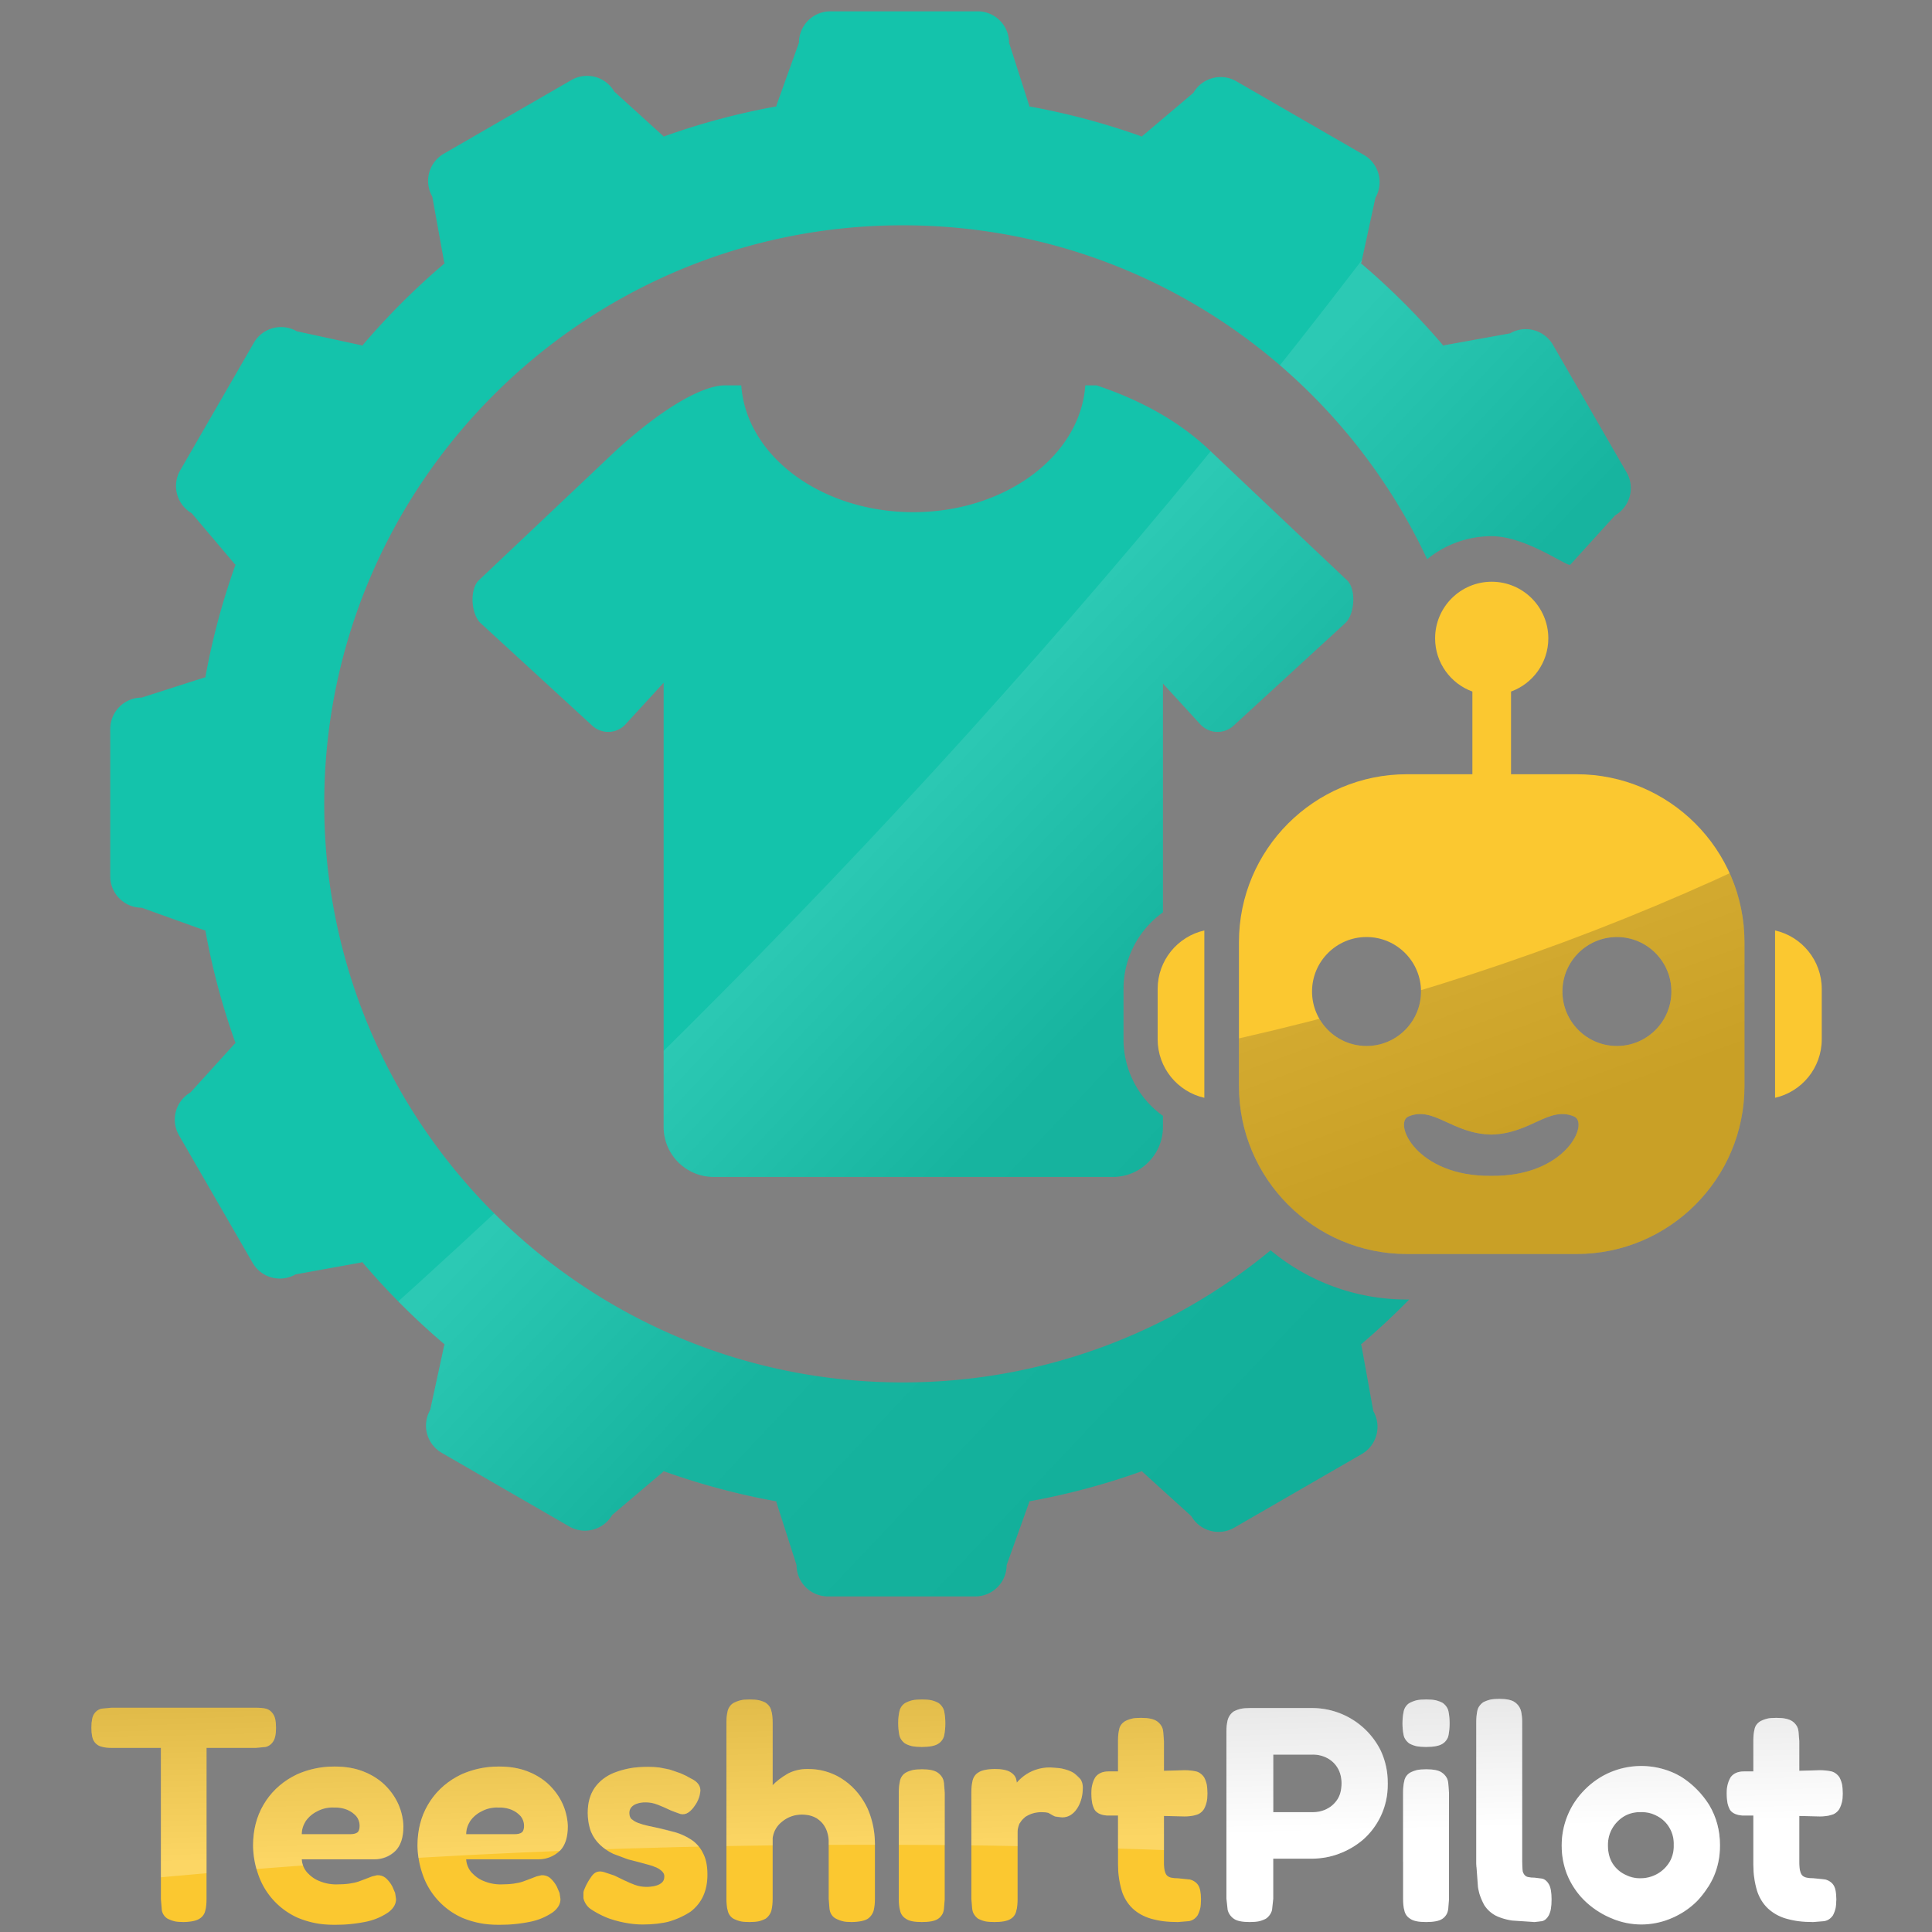 <svg xmlns="http://www.w3.org/2000/svg" xml:space="preserve" style="fill-rule:evenodd;clip-rule:evenodd;stroke-linejoin:round;stroke-miterlimit:2" viewBox="0 0 512 512"><rect x="0" y="0" width="512" height="512" fill="#808080" stroke="none"/><g transform="matrix(3.273 0 0 3.017 -545.467 -975.814)"><clipPath id="a"><path d="M187.42 473.445q.422 0 .768.081.348.081.583.444t.235 1.25q0 .834-.235 1.211-.236.376-.608.457a3.8 3.8 0 0 1-.793.08h-3.991v13.312q0 .512-.087.968a1.16 1.16 0 0 1-.471.74q-.384.282-1.302.282-.892 0-1.289-.282a1.1 1.1 0 0 1-.471-.753 6.4 6.4 0 0 1-.074-.982v-13.285h-4.041q-.397 0-.769-.094a.96.96 0 0 1-.595-.457q-.223-.363-.223-1.224 0-.86.223-1.223.224-.363.595-.444.372-.081.769-.081zm6.321 19.067q-1.734 0-2.987-.618-1.252-.62-2.045-1.627a6.9 6.9 0 0 1-1.178-2.246 8.3 8.3 0 0 1-.384-2.474q0-2.017.843-3.577a6.35 6.35 0 0 1 2.33-2.46q1.488-.901 3.421-.901 1.439 0 2.492.497 1.054.498 1.735 1.291a5.5 5.5 0 0 1 1.017 1.708 5.1 5.1 0 0 1 .334 1.748q0 1.48-.657 2.192t-1.673.712h-5.9q.05.7.458 1.184.41.483 1.029.753.62.268 1.314.268.595 0 1.041-.067.447-.067.769-.188t.595-.242.483-.202q.211-.08.409-.107a.94.94 0 0 1 .682.228q.31.256.558.767.174.296.235.564.063.27.062.538 0 .646-.607 1.157-.607.51-1.711.806-1.102.297-2.665.296m-2.652-7.96h3.917q.396 0 .582-.148.186-.147.186-.578 0-.484-.272-.847a1.8 1.8 0 0 0-.732-.565 2.6 2.6 0 0 0-1.053-.202q-.769 0-1.364.323a2.44 2.44 0 0 0-.93.861 2.15 2.15 0 0 0-.334 1.156m15.965 7.96q-1.735 0-2.987-.618-1.252-.62-2.045-1.627a6.9 6.9 0 0 1-1.178-2.246 8.3 8.3 0 0 1-.384-2.474q0-2.017.843-3.577a6.35 6.35 0 0 1 2.33-2.46q1.488-.901 3.421-.901 1.438 0 2.492.497 1.053.498 1.735 1.291a5.5 5.5 0 0 1 1.017 1.708 5.1 5.1 0 0 1 .334 1.748q0 1.48-.657 2.192t-1.673.712h-5.9q.05.7.458 1.184.41.483 1.029.753.62.268 1.314.268.595 0 1.041-.067.447-.067.769-.188t.595-.242q.272-.121.483-.202.211-.08.409-.107a.94.94 0 0 1 .682.228q.31.256.558.767a2.03 2.03 0 0 1 .297 1.102q0 .646-.607 1.157-.607.51-1.711.806-1.103.297-2.665.296m-2.652-7.96h3.917q.396 0 .582-.148.186-.147.186-.578a1.37 1.37 0 0 0-.273-.847 1.8 1.8 0 0 0-.731-.565 2.6 2.6 0 0 0-1.054-.202q-.768 0-1.363.323a2.43 2.43 0 0 0-.93.861 2.15 2.15 0 0 0-.334 1.156m14.279 7.933q-.669 0-1.45-.161a8.4 8.4 0 0 1-1.525-.471 4.7 4.7 0 0 1-1.239-.726q-.496-.417-.57-.954a1.5 1.5 0 0 1 .012-.579q.062-.309.235-.645.174-.336.422-.713.198-.295.446-.376t.57.027q.397.081.806.282.409.202.818.43.41.229.855.404.447.175.918.175.694 0 1.078-.229.384-.228.384-.632a.72.72 0 0 0-.161-.484 1.5 1.5 0 0 0-.446-.336 3.6 3.6 0 0 0-.657-.256q-.371-.107-.806-.228a46 46 0 0 1-.88-.256 7 7 0 0 1-1.19-.484 4.2 4.2 0 0 1-1.041-.766 3.4 3.4 0 0 1-.744-1.157q-.272-.685-.272-1.68 0-1.318.57-2.206t1.661-1.358q1.09-.47 2.652-.47.447 0 .893.054.446.053.88.188.434.134.855.322.422.188.843.458.744.376.769 1.022.025.645-.422 1.317-.273.458-.57.659a.74.74 0 0 1-.62.121 4.3 4.3 0 0 1-.855-.349 13 13 0 0 0-.967-.458 2.6 2.6 0 0 0-1.004-.215 1.9 1.9 0 0 0-.719.121 1 1 0 0 0-.446.323.77.77 0 0 0-.149.471q0 .349.186.551.186.201.508.336t.744.242.917.215q.67.135 1.376.363.707.229 1.289.659.584.43.942 1.157.36.726.36 1.909 0 2.124-1.364 3.254-1.363 1.13-3.892 1.129m8.652-.215q-.892 0-1.289-.282a1.15 1.15 0 0 1-.483-.753 5.6 5.6 0 0 1-.087-1.009v-15.49q0-.537.099-.995t.496-.739q.396-.283 1.289-.283.917 0 1.302.296.384.296.471.753.086.458.086.995v5.486q.447-.51 1.153-.968.707-.457 1.674-.457a4.75 4.75 0 0 1 2.764.847q1.227.847 1.958 2.326.732 1.48.732 3.389v4.867q0 .539-.1.995a1.23 1.23 0 0 1-.471.74q-.372.282-1.314.282-.868 0-1.276-.282a1.14 1.14 0 0 1-.496-.753 5.6 5.6 0 0 1-.087-1.009v-4.867q0-.78-.248-1.331a2 2 0 0 0-.731-.874q-.483-.323-1.178-.323-.916 0-1.599.605t-.781 1.466v5.351q0 .539-.099.995a1.2 1.2 0 0 1-.483.74q-.384.282-1.302.282m13.958 0q-.918 0-1.302-.282a1.16 1.16 0 0 1-.471-.753 5.4 5.4 0 0 1-.087-.982v-9.385q0-.538.087-.995.087-.458.483-.74.398-.282 1.314-.282.893 0 1.277.296.384.295.471.753.087.456.087 1.022v9.358q0 .511-.087.982-.087.47-.471.739-.384.27-1.301.269m0-15.382q-.942 0-1.339-.296a1.2 1.2 0 0 1-.484-.78 6 6 0 0 1-.086-1.022q0-.565.099-1.035.099-.471.496-.753.396-.283 1.338-.283.918 0 1.314.296.397.296.484.78t.086 1.022q0 .538-.086 1.022a1.15 1.15 0 0 1-.484.766q-.396.283-1.338.283m5.875 15.382q-.917 0-1.301-.282a1.17 1.17 0 0 1-.472-.767 5.7 5.7 0 0 1-.086-.995v-9.385q0-.538.099-.995t.483-.74q.384-.282 1.302-.282.868 0 1.252.255.384.256.483.592t.099.578l-.297.162q.05-.108.26-.39t.583-.592a3.4 3.4 0 0 1 .905-.524 3.3 3.3 0 0 1 1.227-.215q.273 0 .607.04.335.04.694.161.36.121.657.323.298.201.484.497.186.297.186.727 0 1.103-.471 1.869t-1.19.766q-.422 0-.595-.081a1.7 1.7 0 0 1-.285-.161 1.5 1.5 0 0 0-.261-.148q-.149-.067-.545-.067-.372 0-.707.107a1.9 1.9 0 0 0-.619.337q-.286.228-.447.564a1.7 1.7 0 0 0-.161.74v5.916q0 .511-.087.982-.086.47-.483.739-.396.27-1.314.269m14.85 0q-1.264 0-2.169-.296-.906-.296-1.5-.914-.595-.619-.88-1.573-.285-.955-.285-2.273v-10.918q0-.538.086-.968.087-.43.484-.713.396-.282 1.289-.282t1.289.296.484.753q.086.456.086.995v10.676q0 .43.062.713.063.282.186.417a.7.7 0 0 0 .347.188q.224.054.546.054.545 0 .967.107.42.108.656.484.236.377.236 1.264 0 .969-.273 1.399t-.706.511q-.434.08-.905.08m-5.603-13.231h2.727l3.421-.107q.471 0 .893.094.421.093.694.524.273.43.273 1.425 0 .915-.261 1.345-.26.43-.681.551a3.3 3.3 0 0 1-.918.121l-3.247-.08h-3q-.719-.027-1.004-.471t-.285-1.493q0-.968.347-1.438.346-.471 1.041-.471m11.429 13.231q-.918 0-1.302-.296a1.27 1.27 0 0 1-.483-.779 5 5 0 0 1-.099-.995v-14.684q0-.51.099-.981t.496-.767 1.314-.296h5.082q1.04 0 2.095.404a6 6 0 0 1 1.958 1.25 6.5 6.5 0 0 1 1.463 2.084q.558 1.237.557 2.905 0 1.64-.557 2.877-.558 1.238-1.463 2.058a6.4 6.4 0 0 1-1.971 1.237 5.8 5.8 0 0 1-2.107.417h-3.173v3.522q0 .511-.1.982a1.25 1.25 0 0 1-.495.766q-.397.297-1.314.296m1.909-9.654h3.198q.545 0 1.078-.256.533-.255.893-.82.359-.564.359-1.452 0-.753-.297-1.318a2.24 2.24 0 0 0-.831-.887 2.3 2.3 0 0 0-1.227-.323h-3.173zm12.37 9.654q-.917 0-1.301-.282a1.16 1.16 0 0 1-.471-.753 5.4 5.4 0 0 1-.087-.982v-9.385q0-.538.087-.995.087-.458.483-.74.397-.282 1.314-.282.893 0 1.277.296.384.295.471.753.087.456.087 1.022v9.358q0 .511-.087.982-.087.47-.471.739-.384.27-1.302.269m0-15.382q-.942 0-1.338-.296a1.2 1.2 0 0 1-.484-.78 5.8 5.8 0 0 1 .013-2.057q.099-.471.495-.753.397-.283 1.339-.283.918 0 1.314.296.397.296.484.78t.086 1.022-.086 1.022a1.15 1.15 0 0 1-.484.766q-.397.283-1.339.283m8.776 15.382q-1.016 0-1.797-.121-.781-.12-1.339-.443a2.56 2.56 0 0 1-.905-.888q-.346-.564-.508-1.466-.16-.9-.161-2.218v-12.425q0-.537.087-.995a1.2 1.2 0 0 1 .483-.753q.397-.295 1.289-.295.893 0 1.277.295.384.297.484.753.099.458.099.995v12.237q0 .43.037.712t.149.444a.53.53 0 0 0 .31.215q.198.054.52.054a2.4 2.4 0 0 1 .608.081q.31.08.533.484t.223 1.344q0 .969-.223 1.399-.224.43-.533.511-.31.08-.633.08m8.652.215a5.8 5.8 0 0 1-2.318-.497 7 7 0 0 1-2.094-1.412 6.7 6.7 0 0 1-1.488-2.192q-.545-1.277-.545-2.837 0-1.452.496-2.703a7.1 7.1 0 0 1 1.388-2.218 6.7 6.7 0 0 1 2.045-1.52 5.65 5.65 0 0 1 2.467-.551q1.785 0 3.235.928t2.318 2.514.868 3.523q0 1.64-.558 2.918a6.9 6.9 0 0 1-1.488 2.192 6.5 6.5 0 0 1-2.057 1.385 5.8 5.8 0 0 1-2.269.47m-.049-4.06q.595 0 1.215-.323t1.041-.968.421-1.641q0-.86-.347-1.506a2.56 2.56 0 0 0-.954-1.008q-.607-.363-1.401-.363-.744 0-1.326.376a2.8 2.8 0 0 0-.942 1.036q-.36.658-.36 1.492 0 .969.409 1.627.41.659 1.029.968.62.31 1.215.31m13.957 3.845q-1.264 0-2.169-.296a3.6 3.6 0 0 1-1.5-.914q-.595-.619-.88-1.573-.285-.955-.285-2.273v-10.918q0-.538.087-.968t.483-.713q.397-.282 1.289-.282.893 0 1.289.296.397.295.484.753.087.456.087.995v10.676q0 .43.062.713.061.282.186.417a.67.67 0 0 0 .347.188q.222.054.545.054.546 0 .967.107.421.108.657.484.235.377.235 1.264 0 .969-.272 1.399-.273.43-.707.511-.434.08-.905.08m-5.603-13.231h2.727l3.422-.107q.47 0 .892.094.421.093.694.524.273.43.273 1.425 0 .915-.26 1.345t-.682.551a3.3 3.3 0 0 1-.917.121l-3.248-.08h-3q-.719-.027-1.004-.471t-.285-1.493q0-.968.347-1.438.348-.471 1.041-.471" clip-rule="nonzero"/></clipPath><g clip-path="url(#a)"><path d="M.562-.691q.017 0 .031.003a.04.04 0 0 1 .023.017q.01.013.01.046 0 .031-.01.045a.04.04 0 0 1-.024.017L.56-.56H.399v.495a.1.1 0 0 1-.004.036.04.04 0 0 1-.019.027Q.361.008.324.009a.1.1 0 0 1-.052-.011.04.04 0 0 1-.019-.028L.25-.066V-.56H.087a.1.1 0 0 1-.031-.004.04.04 0 0 1-.024-.017Q.023-.594.023-.626t.009-.045a.04.04 0 0 1 .024-.017l.031-.003z" style="fill:#fbc830;fill-rule:nonzero" transform="matrix(24.791 0 0 26.893 173.487 492.029)"/><path d="M.289.018a.3.3 0 0 1-.12-.023.24.24 0 0 1-.13-.144.3.3 0 0 1-.016-.092q0-.075.034-.133a.25.25 0 0 1 .094-.092.3.3 0 0 1 .138-.033q.058 0 .101.019a.2.2 0 0 1 .07.047.2.2 0 0 1 .054.129q0 .055-.027.081a.1.1 0 0 1-.067.027H.182a.07.07 0 0 0 .019.044.1.1 0 0 0 .041.028q.025.01.053.01a.3.3 0 0 0 .097-.019L.411-.14l.017-.004a.04.04 0 0 1 .027.008.1.1 0 0 1 .023.029l.009.021.003.02q0 .024-.025.043a.2.2 0 0 1-.069.03.5.5 0 0 1-.107.011M.182-.278H.34q.016 0 .023-.006.008-.005.008-.021A.05.05 0 0 0 .36-.337a.1.1 0 0 0-.03-.021.1.1 0 0 0-.042-.007.1.1 0 0 0-.055.012.1.1 0 0 0-.038.032.1.1 0 0 0-.013.043" style="fill:#fbc830;fill-rule:nonzero" transform="matrix(24.791 0 0 26.893 186.577 492.029)"/><path d="M.289.018a.3.3 0 0 1-.12-.023.24.24 0 0 1-.13-.144.3.3 0 0 1-.016-.092q0-.075.034-.133a.25.25 0 0 1 .094-.092.3.3 0 0 1 .138-.033q.058 0 .101.019a.2.2 0 0 1 .07.047.2.2 0 0 1 .054.129q0 .055-.027.081a.1.1 0 0 1-.067.027H.182a.07.07 0 0 0 .019.044.1.1 0 0 0 .041.028q.025.01.053.01a.3.3 0 0 0 .097-.019L.411-.14l.017-.004a.04.04 0 0 1 .027.008.1.1 0 0 1 .023.029l.009.021.003.02q0 .024-.025.043a.2.2 0 0 1-.069.03.5.5 0 0 1-.107.011M.182-.278H.34q.016 0 .023-.006.008-.005.008-.021A.05.05 0 0 0 .36-.337a.1.1 0 0 0-.03-.021.1.1 0 0 0-.042-.007.1.1 0 0 0-.055.012.1.1 0 0 0-.038.032.1.1 0 0 0-.013.043" style="fill:#fbc830;fill-rule:nonzero" transform="matrix(24.791 0 0 26.893 199.89 492.029)"/><path d="M.221.017a.3.3 0 0 1-.17-.051.06.06 0 0 1-.023-.035V-.09a.2.2 0 0 1 .027-.051.03.03 0 0 1 .018-.014.04.04 0 0 1 .023.001l.033.011.033.016.034.014a.1.1 0 0 0 .037.007.1.1 0 0 0 .044-.009q.015-.008.015-.023a.02.02 0 0 0-.007-.018L.267-.169.241-.178.208-.187.173-.196.125-.214a.2.2 0 0 1-.042-.028.1.1 0 0 1-.03-.043.2.2 0 0 1-.011-.063q0-.05.023-.082a.14.14 0 0 1 .067-.05.3.3 0 0 1 .143-.016l.035.007.035.012q.017.007.034.017.03.014.031.038a.1.1 0 0 1-.017.049.1.1 0 0 1-.023.025.03.03 0 0 1-.025.004L.31-.357.271-.374a.1.1 0 0 0-.04-.008.1.1 0 0 0-.029.005.04.04 0 0 0-.018.012.03.03 0 0 0-.006.017q0 .014.007.021l.021.012.03.009.037.008.055.014A.2.2 0 0 1 .38-.26a.1.1 0 0 1 .038.043q.015.027.015.071 0 .08-.055.121a.26.26 0 0 1-.157.042" style="fill:#fbc830;fill-rule:nonzero" transform="matrix(24.791 0 0 26.893 213.202 492.029)"/><path d="M.112.009A.1.1 0 0 1 .06-.002.04.04 0 0 1 .041-.03a.1.1 0 0 1-.004-.037v-.576q0-.02.004-.037a.04.04 0 0 1 .02-.027.1.1 0 0 1 .052-.011.1.1 0 0 1 .053.011q.015.011.018.028a.1.1 0 0 1 .004.037v.204a.2.2 0 0 1 .046-.036.14.14 0 0 1 .068-.017q.062 0 .111.031.05.032.08.087a.3.3 0 0 1 .029.126v.181a.1.1 0 0 1-.004.037.05.05 0 0 1-.019.027Q.484.008.446.009a.1.1 0 0 1-.051-.011.04.04 0 0 1-.021-.028L.371-.067v-.181a.1.1 0 0 0-.01-.05.1.1 0 0 0-.029-.032.1.1 0 0 0-.048-.012.1.1 0 0 0-.064.022.08.08 0 0 0-.032.055v.199a.1.1 0 0 1-.004.037.05.05 0 0 1-.019.027.1.1 0 0 1-.053.011" style="fill:#fbc830;fill-rule:nonzero" transform="matrix(24.791 0 0 26.893 224.557 492.029)"/><path d="M.121.009q-.037 0-.052-.011A.04.04 0 0 1 .05-.03a.1.1 0 0 1-.004-.036v-.349q0-.02.004-.037a.04.04 0 0 1 .019-.027.1.1 0 0 1 .053-.011q.036 0 .051.011a.05.05 0 0 1 .02.028l.003.038v.348l-.003.037a.05.05 0 0 1-.019.027q-.016.01-.053.01m0-.572a.1.1 0 0 1-.054-.011.05.05 0 0 1-.02-.029.2.2 0 0 1 .001-.076.04.04 0 0 1 .02-.028.1.1 0 0 1 .054-.011.1.1 0 0 1 .053.011.05.05 0 0 1 .02.029.2.2 0 0 1 0 .076.05.05 0 0 1-.02.029q-.017.01-.054.01" style="fill:#fbc830;fill-rule:nonzero" transform="matrix(24.791 0 0 26.893 238.29 492.029)"/><path d="M.116.009a.1.1 0 0 1-.053-.011.05.05 0 0 1-.019-.028L.041-.067v-.349q0-.02.004-.037a.04.04 0 0 1 .02-.027Q.08-.49.117-.491q.034 0 .051.01a.04.04 0 0 1 .019.022l.004.021-.012.006.011-.015a.12.12 0 0 1 .06-.041.1.1 0 0 1 .049-.008l.025.002a.1.1 0 0 1 .054.018l.019.018a.05.05 0 0 1 .008.027q0 .04-.019.07-.02.028-.048.028L.314-.336.302-.342l-.01-.006L.27-.35a.1.1 0 0 0-.054.016l-.018.021a.1.1 0 0 0-.006.028v.22a.1.1 0 0 1-.004.036.04.04 0 0 1-.019.028q-.016.01-.053.01" style="fill:#fbc830;fill-rule:nonzero" transform="matrix(24.791 0 0 26.893 244.29 492.029)"/><path d="M.298.009a.3.3 0 0 1-.087-.011.14.14 0 0 1-.061-.034.13.13 0 0 1-.035-.058.3.3 0 0 1-.012-.085v-.406q0-.02.004-.036.003-.016.019-.026a.1.1 0 0 1 .052-.011q.036 0 .052.011a.05.05 0 0 1 .02.028l.003.037v.397q0 .016.003.026a.03.03 0 0 0 .007.016.03.03 0 0 0 .014.007l.022.002.039.004a.05.05 0 0 1 .027.018q.009.014.009.047a.1.1 0 0 1-.011.052.04.04 0 0 1-.028.019zM.072-.483h.11L.32-.487q.02 0 .036.003a.05.05 0 0 1 .028.02.1.1 0 0 1 .011.053.1.1 0 0 1-.011.05.04.04 0 0 1-.027.02.1.1 0 0 1-.037.005L.189-.339H.068Q.039-.341.027-.357a.1.1 0 0 1-.011-.055.1.1 0 0 1 .014-.054q.014-.017.042-.017" style="fill:#fbc830;fill-rule:nonzero" transform="matrix(24.791 0 0 26.893 254.628 492.029)"/><path d="M.122.009Q.085.009.07-.002a.05.05 0 0 1-.02-.029L.046-.068v-.546q0-.02.004-.036a.05.05 0 0 1 .02-.029.1.1 0 0 1 .053-.011h.205a.25.25 0 0 1 .222.139.25.25 0 0 1 .023.108.24.24 0 0 1-.082.184.26.26 0 0 1-.164.061H.199v.131L.195-.03a.05.05 0 0 1-.02.028.1.1 0 0 1-.053.011M.199-.35h.129a.1.1 0 0 0 .043-.009.1.1 0 0 0 .036-.031.1.1 0 0 0 .015-.054.1.1 0 0 0-.012-.049.1.1 0 0 0-.034-.033.1.1 0 0 0-.049-.012H.199z" style="fill:#fff;fill-rule:nonzero" transform="matrix(24.791 0 0 26.893 264.817 492.029)"/><path d="M.121.009q-.037 0-.052-.011A.04.04 0 0 1 .05-.03a.1.1 0 0 1-.004-.036v-.349q0-.02.004-.037a.04.04 0 0 1 .019-.027.1.1 0 0 1 .053-.011q.036 0 .051.011a.05.05 0 0 1 .02.028l.003.038v.348l-.003.037a.05.05 0 0 1-.019.027q-.016.01-.053.01m0-.572a.1.1 0 0 1-.054-.011.05.05 0 0 1-.02-.029.2.2 0 0 1 .001-.076.04.04 0 0 1 .02-.028.1.1 0 0 1 .054-.011.1.1 0 0 1 .053.011.05.05 0 0 1 .02.029.2.2 0 0 1 0 .076.05.05 0 0 1-.02.029q-.017.01-.054.01" style="fill:#fff;fill-rule:nonzero" transform="matrix(24.791 0 0 26.893 279.122 492.029)"/><path d="M.233.009.16.004a.2.2 0 0 1-.054-.016.1.1 0 0 1-.036-.033A.2.2 0 0 1 .049-.1L.043-.182v-.462q0-.02.003-.037a.05.05 0 0 1 .02-.028.1.1 0 0 1 .052-.011q.036 0 .051.011a.05.05 0 0 1 .02.028.1.1 0 0 1 .004.037v.455l.001.026A.03.03 0 0 0 .2-.146a.02.02 0 0 0 .013.008l.021.002.024.003q.013.003.022.018t.009.05a.1.1 0 0 1-.009.052Q.271.003.258.006z" style="fill:#fff;fill-rule:nonzero" transform="matrix(24.791 0 0 26.893 285.12 492.029)"/><path d="M.281.017a.2.2 0 0 1-.094-.019.26.26 0 0 1-.144-.134.26.26 0 0 1 .366-.331.3.3 0 0 1 .094.094.25.25 0 0 1 .035.131.25.25 0 0 1-.023.108.3.3 0 0 1-.059.082.26.26 0 0 1-.175.069M.279-.134A.11.11 0 0 0 .37-.182a.1.1 0 0 0 .017-.061.1.1 0 0 0-.014-.056.1.1 0 0 0-.038-.037.1.1 0 0 0-.057-.014.1.1 0 0 0-.054.014.11.11 0 0 0-.052.094q0 .036.016.061a.1.1 0 0 0 .042.036.1.1 0 0 0 .049.011" style="fill:#fff;fill-rule:nonzero" transform="matrix(24.791 0 0 26.893 292.583 492.029)"/><path d="M.298.009a.3.3 0 0 1-.087-.011.14.14 0 0 1-.061-.034.13.13 0 0 1-.035-.058.3.3 0 0 1-.012-.085v-.406q0-.02.004-.036.003-.016.019-.026a.1.1 0 0 1 .052-.011q.036 0 .052.011a.05.05 0 0 1 .02.028l.003.037v.397q0 .016.003.026a.03.03 0 0 0 .007.016.03.03 0 0 0 .014.007l.022.002.039.004a.05.05 0 0 1 .027.018q.009.014.009.047a.1.1 0 0 1-.011.052.04.04 0 0 1-.028.019zM.072-.483h.11L.32-.487q.02 0 .036.003a.05.05 0 0 1 .028.02.1.1 0 0 1 .011.053.1.1 0 0 1-.011.05.04.04 0 0 1-.027.02.1.1 0 0 1-.037.005L.189-.339H.068Q.039-.341.027-.357a.1.1 0 0 1-.011-.055.1.1 0 0 1 .014-.054q.014-.017.042-.017" style="fill:#fff;fill-rule:nonzero" transform="matrix(24.791 0 0 26.893 306.07 492.029)"/><path d="M477.702 427.364c-91.745 7.142-187.834 6.943-287.914 0v37.085h287.914z" style="fill:url(#b)" transform="matrix(-.921 .046 -.125 -2.915 573.388 1731.82)"/></g></g><path d="M373.441 344.391a189 189 0 0 1-12.801 11.92q.078.126.153.255l3.147 17.397a8.324 8.324 0 0 1-3.045 11.365l-33.809 19.519c-3.976 2.296-9.069.932-11.364-3.045l-12.939-11.743-.112-.201a186 186 0 0 1-29.931 8.011q.003.119.003.239l-5.973 16.639a8.324 8.324 0 0 1-8.32 8.32h-39.038a8.324 8.324 0 0 1-8.32-8.32l-5.333-16.639q0-.12.003-.239a186.6 186.6 0 0 1-29.931-8.011l-.112.201-13.493 11.423a8.323 8.323 0 0 1-11.365 3.045l-33.808-19.519a8.323 8.323 0 0 1-3.045-11.365l3.701-17.077q.075-.129.153-.255a189.3 189.3 0 0 1-21.889-21.889 8 8 0 0 1-.255.154l-17.397 3.146a8.323 8.323 0 0 1-11.365-3.045l-19.519-33.808a8.324 8.324 0 0 1 3.045-11.365l11.744-12.938q.1-.059.201-.113a186 186 0 0 1-8.012-29.931q-.118.004-.238.004l-16.64-5.974c-4.591 0-8.319-3.728-8.319-8.319v-39.039c0-4.592 3.728-8.32 8.319-8.32l16.64-5.333q.12 0 .238.004a186.6 186.6 0 0 1 8.012-29.931q-.1-.055-.201-.113l-11.424-13.492c-3.976-2.296-5.341-7.389-3.045-11.365l19.519-33.809c2.296-3.976 7.389-5.341 11.365-3.045l17.077 3.701q.129.075.255.154a189 189 0 0 1 21.889-21.889 9 9 0 0 1-.153-.256l-3.147-17.396a8.324 8.324 0 0 1 3.045-11.365l33.809-19.519a8.323 8.323 0 0 1 11.365 3.045l12.938 11.743q.058.1.112.201a186 186 0 0 1 29.931-8.012l-.003-.238 5.973-16.639a8.324 8.324 0 0 1 8.32-8.32h39.038a8.324 8.324 0 0 1 8.32 8.32l5.333 16.639q0 .12-.003.238a186.7 186.7 0 0 1 29.931 8.012l.112-.201 13.493-11.423c2.296-3.977 7.388-5.341 11.365-3.046l33.808 19.52a8.323 8.323 0 0 1 3.045 11.365L360.793 69.5q-.075.13-.153.256a189 189 0 0 1 21.889 21.889q.126-.08.255-.154l17.397-3.147c3.976-2.295 9.069-.931 11.365 3.046l19.519 33.808a8.324 8.324 0 0 1-3.045 11.365l-11.744 12.938c-.067.039-.072.104-.139.14-.665.706-11.679-7.546-20.818-7.546a26.95 26.95 0 0 0-17.107 6.096c-24.449-52.253-77.507-88.485-138.961-88.485-84.624 0-153.328 68.704-153.328 153.327s68.704 153.328 153.328 153.328c37.006 0 70.968-13.138 97.476-35.005 9.799 8.139 22.386 13.035 36.108 13.035zm-65.253-48.669v2.94c0 7.303-5.929 13.232-13.232 13.232H189.104c-7.303 0-13.232-5.929-13.232-13.232V180.93l-10.079 10.996a6.224 6.224 0 0 1-8.788.425l-29.584-27.163c-2.542-2.308-3.006-8.703-.698-11.245l36.251-34.3c13.801-12.631 23.677-17.341 28.788-17.509v-.005h4.684c1.3 18.715 21.227 33.599 45.584 33.599s44.284-14.884 45.584-33.599h2.993c12.417 4.152 22.517 10.002 30.286 17.514l36.251 34.3c2.307 2.542 1.844 8.937-.699 11.245l-29.584 27.163a6.223 6.223 0 0 1-8.787-.425l-9.886-10.785v60.64c-6.324 4.526-10.45 11.933-10.45 20.298v13.346c0 8.364 4.126 15.771 10.45 20.297" style="fill:#14c3ab"/><clipPath id="c"><path d="M373.441 344.391a189 189 0 0 1-12.801 11.92q.078.126.153.255l3.147 17.397a8.324 8.324 0 0 1-3.045 11.365l-33.809 19.519c-3.976 2.296-9.069.932-11.364-3.045l-12.939-11.743-.112-.201a186 186 0 0 1-29.931 8.011q.003.119.003.239l-5.973 16.639a8.324 8.324 0 0 1-8.32 8.32h-39.038a8.324 8.324 0 0 1-8.32-8.32l-5.333-16.639q0-.12.003-.239a186.6 186.6 0 0 1-29.931-8.011l-.112.201-13.493 11.423a8.323 8.323 0 0 1-11.365 3.045l-33.808-19.519a8.323 8.323 0 0 1-3.045-11.365l3.701-17.077q.075-.129.153-.255a189.3 189.3 0 0 1-21.889-21.889 8 8 0 0 1-.255.154l-17.397 3.146a8.323 8.323 0 0 1-11.365-3.045l-19.519-33.808a8.324 8.324 0 0 1 3.045-11.365l11.744-12.938q.1-.059.201-.113a186 186 0 0 1-8.012-29.931q-.118.004-.238.004l-16.64-5.974c-4.591 0-8.319-3.728-8.319-8.319v-39.039c0-4.592 3.728-8.32 8.319-8.32l16.64-5.333q.12 0 .238.004a186.6 186.6 0 0 1 8.012-29.931q-.1-.055-.201-.113l-11.424-13.492c-3.976-2.296-5.341-7.389-3.045-11.365l19.519-33.809c2.296-3.976 7.389-5.341 11.365-3.045l17.077 3.701q.129.075.255.154a189 189 0 0 1 21.889-21.889 9 9 0 0 1-.153-.256l-3.147-17.396a8.324 8.324 0 0 1 3.045-11.365l33.809-19.519a8.323 8.323 0 0 1 11.365 3.045l12.938 11.743q.058.1.112.201a186 186 0 0 1 29.931-8.012l-.003-.238 5.973-16.639a8.324 8.324 0 0 1 8.32-8.32h39.038a8.324 8.324 0 0 1 8.32 8.32l5.333 16.639q0 .12-.003.238a186.7 186.7 0 0 1 29.931 8.012l.112-.201 13.493-11.423c2.296-3.977 7.388-5.341 11.365-3.046l33.808 19.52a8.323 8.323 0 0 1 3.045 11.365L360.793 69.5q-.075.13-.153.256a189 189 0 0 1 21.889 21.889q.126-.08.255-.154l17.397-3.147c3.976-2.295 9.069-.931 11.365 3.046l19.519 33.808a8.324 8.324 0 0 1-3.045 11.365l-11.744 12.938c-.067.039-.072.104-.139.14-.665.706-11.679-7.546-20.818-7.546a26.95 26.95 0 0 0-17.107 6.096c-24.449-52.253-77.507-88.485-138.961-88.485-84.624 0-153.328 68.704-153.328 153.327s68.704 153.328 153.328 153.328c37.006 0 70.968-13.138 97.476-35.005 9.799 8.139 22.386 13.035 36.108 13.035zm-65.253-48.669v2.94c0 7.303-5.929 13.232-13.232 13.232H189.104c-7.303 0-13.232-5.929-13.232-13.232V180.93l-10.079 10.996a6.224 6.224 0 0 1-8.788.425l-29.584-27.163c-2.542-2.308-3.006-8.703-.698-11.245l36.251-34.3c13.801-12.631 23.677-17.341 28.788-17.509v-.005h4.684c1.3 18.715 21.227 33.599 45.584 33.599s44.284-14.884 45.584-33.599h2.993c12.417 4.152 22.517 10.002 30.286 17.514l36.251 34.3c2.307 2.542 1.844 8.937-.699 11.245l-29.584 27.163a6.223 6.223 0 0 1-8.787-.425l-9.886-10.785v60.64c-6.324 4.526-10.45 11.933-10.45 20.298v13.346c0 8.364 4.126 15.771 10.45 20.297"/></clipPath><g clip-path="url(#c)"><path d="M499.986-140.968c-140.332 246.755-337.22 459.577-586.055 641.23l241.032 220.292L741.018 79.325z" style="fill:url(#d)"/></g><path d="M390.199 183.27c-5.762-2.094-9.882-7.622-9.882-14.104 0-8.28 6.722-15.002 15.002-15.002s15.002 6.722 15.002 15.002c0 6.482-4.12 12.01-9.882 14.104v26.54h-10.24zm80.211 107.659c7.08-1.605 12.372-7.941 12.372-15.504v-13.346c0-7.563-5.292-13.9-12.372-15.504zm-151.248-44.354c-7.08 1.604-12.373 7.941-12.373 15.504v13.346c0 7.563 5.293 13.899 12.373 15.504z" style="fill:#fbc830"/><path d="M462.303 249.68c0-24.56-19.939-44.499-44.499-44.499h-44.969c-24.56 0-44.5 19.939-44.5 44.499v38.143c0 24.56 19.94 44.499 44.5 44.499h44.969c24.56 0 44.499-19.939 44.499-44.499zm-67.219 61.931c-19.711.182-25.919-14.014-21.818-15.738 6.697-2.817 11.467 4.564 21.934 4.8l.123-.004c10.382-.289 15.14-7.602 21.811-4.796 4.11 1.728-2.131 15.977-21.934 15.737zm-32.941-63.289c7.968 0 14.438 6.469 14.438 14.438 0 7.968-6.47 14.438-14.438 14.438s-14.438-6.47-14.438-14.438 6.469-14.438 14.438-14.438m66.352 0c7.969 0 14.438 6.469 14.438 14.438 0 7.968-6.469 14.438-14.438 14.438-7.968 0-14.437-6.47-14.437-14.438s6.469-14.438 14.437-14.438" style="fill:#fbc830"/><clipPath id="e"><path d="M462.303 249.68c0-24.56-19.939-44.499-44.499-44.499h-44.969c-24.56 0-44.5 19.939-44.5 44.499v38.143c0 24.56 19.94 44.499 44.5 44.499h44.969c24.56 0 44.499-19.939 44.499-44.499zm-67.219 61.931c-19.711.182-25.919-14.014-21.818-15.738 6.697-2.817 11.467 4.564 21.934 4.8l.123-.004c10.382-.289 15.14-7.602 21.811-4.796 4.11 1.728-2.131 15.977-21.934 15.737zm-32.941-63.289c7.968 0 14.438 6.469 14.438 14.438 0 7.968-6.47 14.438-14.438 14.438s-14.438-6.47-14.438-14.438 6.469-14.438 14.438-14.438m66.352 0c7.969 0 14.438 6.469 14.438 14.438 0 7.968-6.469 14.438-14.438 14.438-7.968 0-14.437-6.47-14.437-14.438s6.469-14.438 14.437-14.438"/></clipPath><g clip-path="url(#e)"><path d="M641.982 101.533c-129.171 132.032-302.53 198.533-524.134 192.89l51.596 140.2 524.134-192.89z" style="fill:url(#f)"/></g><defs><linearGradient id="b" x1="0" x2="1" y1="0" y2="0" gradientTransform="matrix(.979 -20.426 59.608 .335 342.908 453.063)" gradientUnits="userSpaceOnUse"><stop offset="0" style="stop-color:#000;stop-opacity:.25"/><stop offset="0.57" style="stop-color:#323232;stop-opacity:.25"/><stop offset="0.79" style="stop-color:#9b9b9b;stop-opacity:.25"/><stop offset="1" style="stop-color:#fff;stop-opacity:.25"/></linearGradient><linearGradient id="d" x1="0" x2="1" y1="0" y2="0" gradientTransform="rotate(-136.633 258.33 77.957)scale(179.873)" gradientUnits="userSpaceOnUse"><stop offset="0" style="stop-color:#000;stop-opacity:.1"/><stop offset="0.57" style="stop-color:#323232;stop-opacity:.1"/><stop offset="0.79" style="stop-color:#9b9b9b;stop-opacity:.1"/><stop offset="1" style="stop-color:#fff;stop-opacity:.1"/></linearGradient><linearGradient id="f" x1="0" x2="1" y1="0" y2="-0.008" gradientTransform="matrix(-26.636 -77.875 108.98 -38.667 432.349 288.992)" gradientUnits="userSpaceOnUse"><stop offset="0" style="stop-color:#000;stop-opacity:.2"/><stop offset="0.57" style="stop-color:#323232;stop-opacity:.2"/><stop offset="0.79" style="stop-color:#9b9b9b;stop-opacity:.2"/><stop offset="1" style="stop-color:#fff;stop-opacity:.2"/></linearGradient></defs></svg>